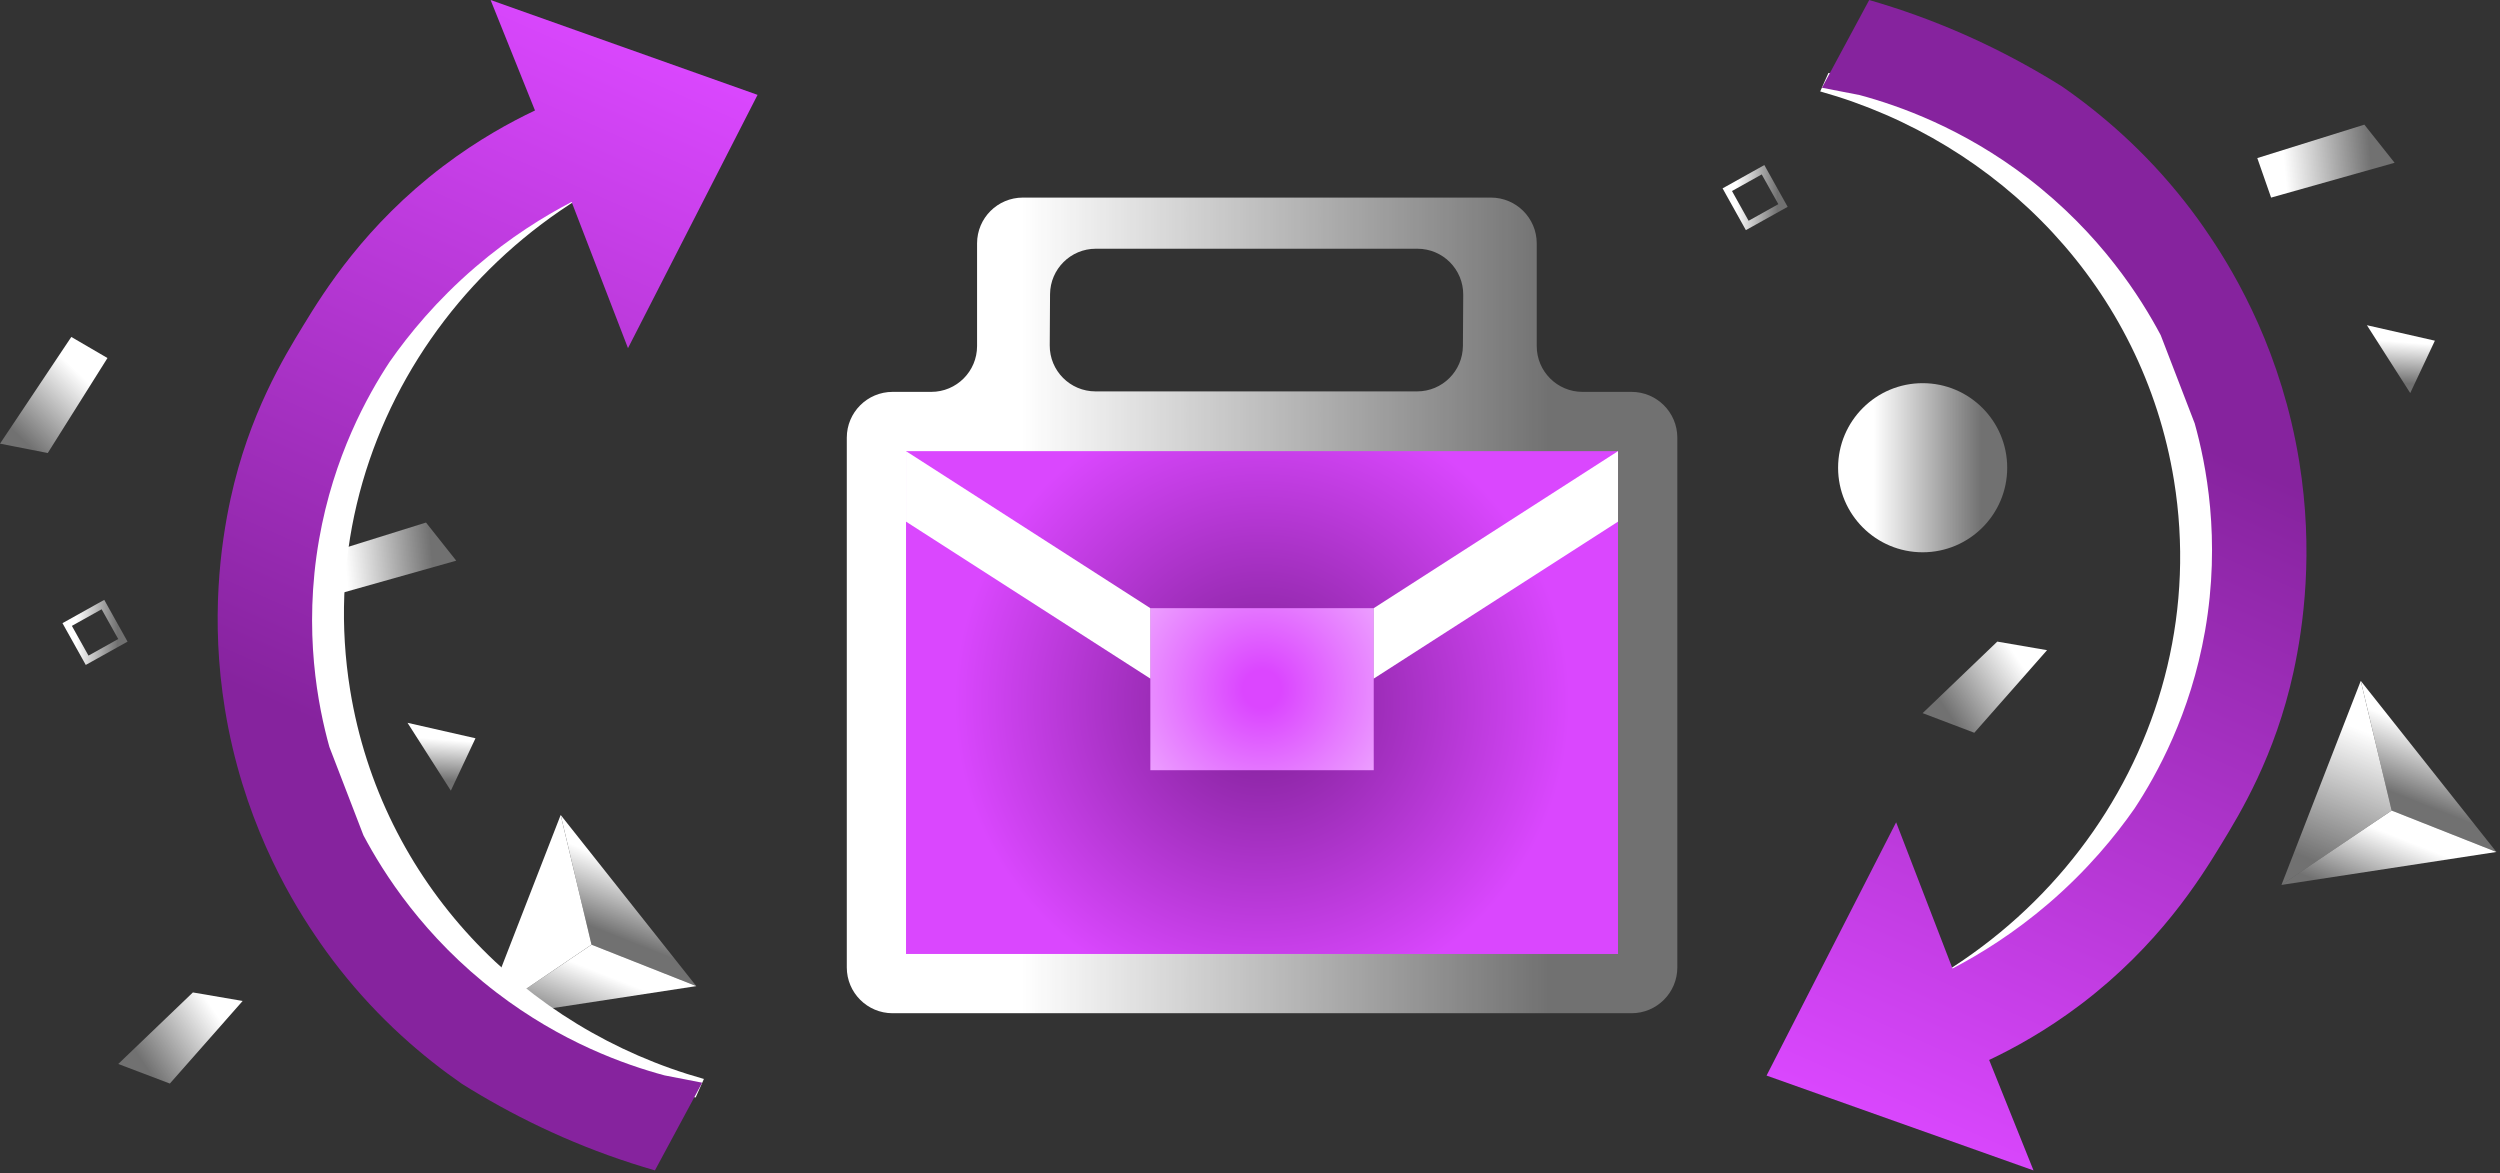 <svg width="569" height="267" viewBox="0 0 569 267" fill="none" xmlns="http://www.w3.org/2000/svg">
<rect x="0" y="0" width="569" height="267" fill="#333333" stroke="none"/>
<g clip-path="url(#clip0_868_484)">
<path d="M134.63 215.01L158.48 224.44L109.56 231.93L134.63 215.01Z" fill="url(#paint0_linear_868_484)"/>
<path d="M127.61 185.49L134.63 215.01L109.56 231.93L127.61 185.49Z" fill="url(#paint1_linear_868_484)"/>
<path d="M158.48 224.44L134.63 215.01L127.61 185.49L158.48 224.44Z" fill="url(#paint2_linear_868_484)"/>
<path d="M43.9 225.879L55.23 227.819L38.66 246.619L26.91 242.159L43.9 225.879Z" fill="url(#paint3_linear_868_484)"/>
<path d="M75.73 135.53L72.59 126.54L96.96 118.93C99.25 121.82 101.55 124.71 103.84 127.61C94.47 130.25 85.1 132.89 75.72 135.54L75.73 135.53Z" fill="url(#paint4_linear_868_484)"/>
<path d="M92.75 164.51C97.91 165.68 103.06 166.86 108.22 168.03L102.61 179.95C99.32 174.8 96.03 169.66 92.75 164.51Z" fill="url(#paint5_linear_868_484)"/>
<path d="M23.13 138.669L26.91 145.439L20.14 149.219L16.36 142.449L23.13 138.669ZM23.73 136.529L22.36 137.289L15.59 141.069L14.22 141.829L14.98 143.199L18.76 149.969L19.52 151.339L20.89 150.579L27.66 146.799L29.03 146.039L28.27 144.669L24.49 137.899L23.73 136.529Z" fill="url(#paint6_linear_868_484)"/>
<path d="M544.34 184.479L568.18 193.909L519.26 201.409L544.34 184.479Z" fill="url(#paint7_linear_868_484)"/>
<path d="M537.31 154.969L544.34 184.479L519.26 201.409L537.31 154.969Z" fill="url(#paint8_linear_868_484)"/>
<path d="M568.18 193.909L544.34 184.479L537.31 154.969L568.18 193.909Z" fill="url(#paint9_linear_868_484)"/>
<path d="M454.58 146.029L465.91 147.979L449.35 166.779L437.59 162.309L454.58 146.029Z" fill="url(#paint10_linear_868_484)"/>
<path d="M516.9 44.969L513.76 35.979L538.13 28.369C540.42 31.259 542.72 34.149 545.01 37.049C535.64 39.689 526.27 42.329 516.89 44.979L516.9 44.969Z" fill="url(#paint11_linear_868_484)"/>
<path d="M16.23 76.689L24.46 81.489L10.87 103.109C7.25 102.399 3.62 101.689 0 100.979C5.41 92.879 10.82 84.79 16.23 76.689Z" fill="url(#paint12_linear_868_484)"/>
<path d="M538.71 74.019C543.87 75.189 549.02 76.37 554.18 77.54L548.57 89.46C545.28 84.309 541.99 79.169 538.71 74.019Z" fill="url(#paint13_linear_868_484)"/>
<path d="M400.97 39.698L404.75 46.468L397.98 50.248L394.2 43.478L400.97 39.698ZM401.57 37.568L400.2 38.328L393.43 42.108L392.06 42.868L392.82 44.238L396.6 51.008L397.36 52.378L398.73 51.618L405.5 47.838L406.87 47.078L406.11 45.708L402.33 38.938L401.57 37.568Z" fill="url(#paint14_linear_868_484)"/>
<path d="M456.84 106.459C456.84 117.089 448.22 125.699 437.6 125.699C426.97 125.699 418.35 117.079 418.35 106.459C418.35 95.839 426.97 87.209 437.6 87.209C448.23 87.209 456.84 95.829 456.84 106.459Z" fill="url(#paint15_linear_868_484)"/>
<path d="M349.76 78.771V55.391C349.76 49.641 345.09 44.971 339.34 44.971H232.8C227.05 44.971 222.38 49.641 222.38 55.391V78.771C222.38 84.521 217.71 89.191 211.96 89.191H203.15C197.4 89.191 192.73 93.861 192.73 99.611V220.191C192.73 225.941 197.4 230.611 203.15 230.611H371.34C377.09 230.611 381.76 225.941 381.76 220.191V99.611C381.76 93.861 377.09 89.191 371.34 89.191H360.18C354.43 89.191 349.76 84.521 349.76 78.771ZM322.54 89.081H249.34C243.56 89.081 238.88 84.381 238.92 78.601L238.99 66.971C239.03 61.241 243.68 56.611 249.41 56.611H322.61C328.39 56.611 333.07 61.311 333.03 67.091L332.96 78.721C332.92 84.451 328.27 89.081 322.54 89.081Z" fill="url(#paint16_linear_868_484)"/>
<path d="M368.26 118.722V217.122H206.21V118.722V102.682H368.26V118.722Z" fill="url(#paint17_radial_868_484)"/>
<path d="M312.66 154.45V175.3H261.82V154.45V138.42H312.66V154.45Z" fill="url(#paint18_radial_868_484)"/>
<path d="M206.21 118.722L261.82 154.452V138.422L206.21 102.682V118.722Z" fill="white"/>
<path d="M312.66 138.422L368.26 102.682V118.722L312.66 154.452V138.422Z" fill="white"/>
<path d="M167.09 30.55L167.21 30.311C165.94 30.471 164.68 30.651 163.41 30.86C100.86 41.02 58.12 98.361 67.95 158.941C75.6 206.041 112.77 241.231 158.34 249.781L160.21 245.571C119.23 234.101 86.78 200.691 79.69 157.041C70.28 99.1 108.97 44.13 167.09 30.561V30.55Z" fill="white"/>
<path d="M121.77 25.16C118.4 16.77 115.03 8.39 111.66 0C131.91 7.2 152.17 14.39 172.42 21.59C162.59 40.81 152.76 60.03 142.93 79.24L130.1 45.96C123.83 49.23 116.12 53.99 108.17 60.81C99.34 68.4 93.03 76.13 88.7 82.33C83.62 90.04 75.93 103.86 72.62 122.8C68.96 143.76 72.42 160.87 74.97 170.01L82.71 190.1C87.24 198.64 96.39 213.18 112.99 225.89C127.77 237.21 142.27 242.34 151.26 244.76L159.81 246.42L149.06 266.38C147.32 265.88 145.56 265.34 143.79 264.77C129.09 260.02 116.24 253.64 105.16 246.7C96.22 240.5 86.31 232.03 77.27 220.53C75.22 217.93 73.36 215.35 71.66 212.81C65.25 203.34 55.14 185.73 51.19 161.37C47.87 140.94 50.21 123.93 52.5 113.41C56.68 94.27 64.65 81.25 69.02 74.09C73.78 66.28 83.13 51.26 100.89 37.8C108.83 31.79 116.22 27.77 121.75 25.15L121.77 25.16Z" fill="url(#paint19_linear_868_484)"/>
<path d="M407.4 235.83L407.28 236.07C408.55 235.91 409.81 235.73 411.08 235.52C473.63 225.36 516.37 168.02 506.54 107.44C498.89 60.34 461.72 25.15 416.15 16.6L414.28 20.81C455.26 32.28 487.71 65.69 494.8 109.34C504.21 167.28 465.52 222.25 407.4 235.82V235.83Z" fill="white"/>
<path d="M452.72 241.23C456.09 249.62 459.46 258 462.83 266.39C442.58 259.19 422.32 252 402.07 244.8C411.9 225.58 421.73 206.36 431.56 187.15L444.39 220.43C450.66 217.16 458.37 212.4 466.32 205.58C475.15 197.99 481.46 190.26 485.79 184.06C490.87 176.35 498.56 162.53 501.87 143.59C505.53 122.63 502.07 105.52 499.52 96.38L491.78 76.29C487.25 67.75 478.1 53.21 461.5 40.5C446.72 29.18 432.22 24.05 423.23 21.63L414.68 19.97L425.43 0.01C427.17 0.51 428.93 1.05 430.7 1.62C445.4 6.37 458.25 12.75 469.33 19.69C478.27 25.89 488.18 34.36 497.22 45.86C499.27 48.46 501.13 51.04 502.83 53.58C509.24 63.05 519.35 80.66 523.3 105.02C526.62 125.45 524.28 142.46 521.99 152.98C517.81 172.12 509.84 185.14 505.47 192.3C500.71 200.11 491.36 215.13 473.6 228.59C465.66 234.6 458.27 238.62 452.74 241.24L452.72 241.23Z" fill="url(#paint20_linear_868_484)"/>
</g>
<defs>
<linearGradient id="paint0_linear_868_484" x1="138.785" y1="216.64" x2="129.601" y2="239.86" gradientUnits="userSpaceOnUse">
<stop offset="0.21" stop-color="white"/>
<stop offset="0.85" stop-color="white" stop-opacity="0.3"/>
</linearGradient>
<linearGradient id="paint1_linear_868_484" x1="135.877" y1="188.757" x2="-1014.51" y2="3097.27" gradientUnits="userSpaceOnUse">
<stop offset="0.21" stop-color="white"/>
<stop offset="0.85" stop-color="white" stop-opacity="0.3"/>
</linearGradient>
<linearGradient id="paint2_linear_868_484" x1="147.798" y1="193.472" x2="138.655" y2="216.589" gradientUnits="userSpaceOnUse">
<stop offset="0.21" stop-color="white"/>
<stop offset="0.85" stop-color="white" stop-opacity="0.3"/>
</linearGradient>
<linearGradient id="paint3_linear_868_484" x1="54.75" y1="227.119" x2="28.69" y2="244.779" gradientUnits="userSpaceOnUse">
<stop offset="0.21" stop-color="white"/>
<stop offset="0.85" stop-color="white" stop-opacity="0.3"/>
</linearGradient>
<linearGradient id="paint4_linear_868_484" x1="72.183" y1="128.982" x2="103.068" y2="126.095" gradientUnits="userSpaceOnUse">
<stop offset="0.21" stop-color="white"/>
<stop offset="0.85" stop-color="white" stop-opacity="0.3"/>
</linearGradient>
<linearGradient id="paint5_linear_868_484" x1="100.171" y1="165.182" x2="99.071" y2="179.793" gradientUnits="userSpaceOnUse">
<stop offset="0.21" stop-color="white"/>
<stop offset="0.85" stop-color="white" stop-opacity="0.3"/>
</linearGradient>
<linearGradient id="paint6_linear_868_484" x1="14.23" y1="143.939" x2="29.04" y2="143.939" gradientUnits="userSpaceOnUse">
<stop offset="0.21" stop-color="white"/>
<stop offset="0.85" stop-color="white" stop-opacity="0.3"/>
</linearGradient>
<linearGradient id="paint7_linear_868_484" x1="548.496" y1="186.016" x2="539.316" y2="209.226" gradientUnits="userSpaceOnUse">
<stop offset="0.21" stop-color="white"/>
<stop offset="0.85" stop-color="white" stop-opacity="0.3"/>
</linearGradient>
<linearGradient id="paint8_linear_868_484" x1="545.592" y1="158.123" x2="527.264" y2="204.46" gradientUnits="userSpaceOnUse">
<stop offset="0.21" stop-color="white"/>
<stop offset="0.85" stop-color="white" stop-opacity="0.3"/>
</linearGradient>
<linearGradient id="paint9_linear_868_484" x1="557.513" y1="162.838" x2="548.366" y2="185.965" gradientUnits="userSpaceOnUse">
<stop offset="0.21" stop-color="white"/>
<stop offset="0.85" stop-color="white" stop-opacity="0.3"/>
</linearGradient>
<linearGradient id="paint10_linear_868_484" x1="465.44" y1="147.269" x2="439.37" y2="164.939" gradientUnits="userSpaceOnUse">
<stop offset="0.21" stop-color="white"/>
<stop offset="0.85" stop-color="white" stop-opacity="0.3"/>
</linearGradient>
<linearGradient id="paint11_linear_868_484" x1="513.433" y1="38.481" x2="544.318" y2="35.594" gradientUnits="userSpaceOnUse">
<stop offset="0.21" stop-color="white"/>
<stop offset="0.85" stop-color="white" stop-opacity="0.3"/>
</linearGradient>
<linearGradient id="paint12_linear_868_484" x1="22.148" y1="79.999" x2="0.54" y2="102.262" gradientUnits="userSpaceOnUse">
<stop offset="0.21" stop-color="white"/>
<stop offset="0.85" stop-color="white" stop-opacity="0.3"/>
</linearGradient>
<linearGradient id="paint13_linear_868_484" x1="546.221" y1="74.719" x2="545.121" y2="89.331" gradientUnits="userSpaceOnUse">
<stop offset="0.21" stop-color="white"/>
<stop offset="0.85" stop-color="white" stop-opacity="0.3"/>
</linearGradient>
<linearGradient id="paint14_linear_868_484" x1="392.06" y1="44.968" x2="406.88" y2="44.968" gradientUnits="userSpaceOnUse">
<stop offset="0.21" stop-color="white"/>
<stop offset="0.85" stop-color="white" stop-opacity="0.3"/>
</linearGradient>
<linearGradient id="paint15_linear_868_484" x1="418.35" y1="106.459" x2="456.84" y2="106.459" gradientUnits="userSpaceOnUse">
<stop offset="0.21" stop-color="white"/>
<stop offset="0.85" stop-color="white" stop-opacity="0.3"/>
</linearGradient>
<linearGradient id="paint16_linear_868_484" x1="192.73" y1="137.791" x2="381.76" y2="137.791" gradientUnits="userSpaceOnUse">
<stop offset="0.21" stop-color="white"/>
<stop offset="0.85" stop-color="white" stop-opacity="0.3"/>
</linearGradient>
<radialGradient id="paint17_radial_868_484" cx="0" cy="0" r="1" gradientUnits="userSpaceOnUse" gradientTransform="translate(287.24 159.902) scale(70.14 70.14)">
<stop offset="0.02" stop-color="#86239E"/>
<stop offset="0.12" stop-color="#86239E"/>
<stop offset="1" stop-color="#DA47FE"/>
</radialGradient>
<radialGradient id="paint18_radial_868_484" cx="0" cy="0" r="1" gradientUnits="userSpaceOnUse" gradientTransform="translate(287.24 156.86) scale(109.11 109.11)">
<stop offset="0.04" stop-color="#DC46FF"/>
<stop offset="0.05" stop-color="#DC4AFF"/>
<stop offset="0.18" stop-color="#E579FF"/>
<stop offset="0.3" stop-color="#EDA2FF"/>
<stop offset="0.43" stop-color="#F3C4FF"/>
<stop offset="0.57" stop-color="#F8DEFF"/>
<stop offset="0.7" stop-color="#FCF0FF"/>
<stop offset="0.84" stop-color="#FEFBFF"/>
<stop offset="1" stop-color="white"/>
</radialGradient>
<linearGradient id="paint19_linear_868_484" x1="79.457" y1="237.234" x2="174.705" y2="22.599" gradientUnits="userSpaceOnUse">
<stop offset="0.27" stop-color="#86239E"/>
<stop offset="1" stop-color="#DA47FE"/>
</linearGradient>
<linearGradient id="paint20_linear_868_484" x1="495.036" y1="29.156" x2="399.788" y2="243.791" gradientUnits="userSpaceOnUse">
<stop offset="0.27" stop-color="#86239E"/>
<stop offset="1" stop-color="#DA47FE"/>
</linearGradient>
<clipPath id="clip0_868_484">
<rect width="568.18" height="266.38" fill="white"/>
</clipPath>
</defs>
</svg>
